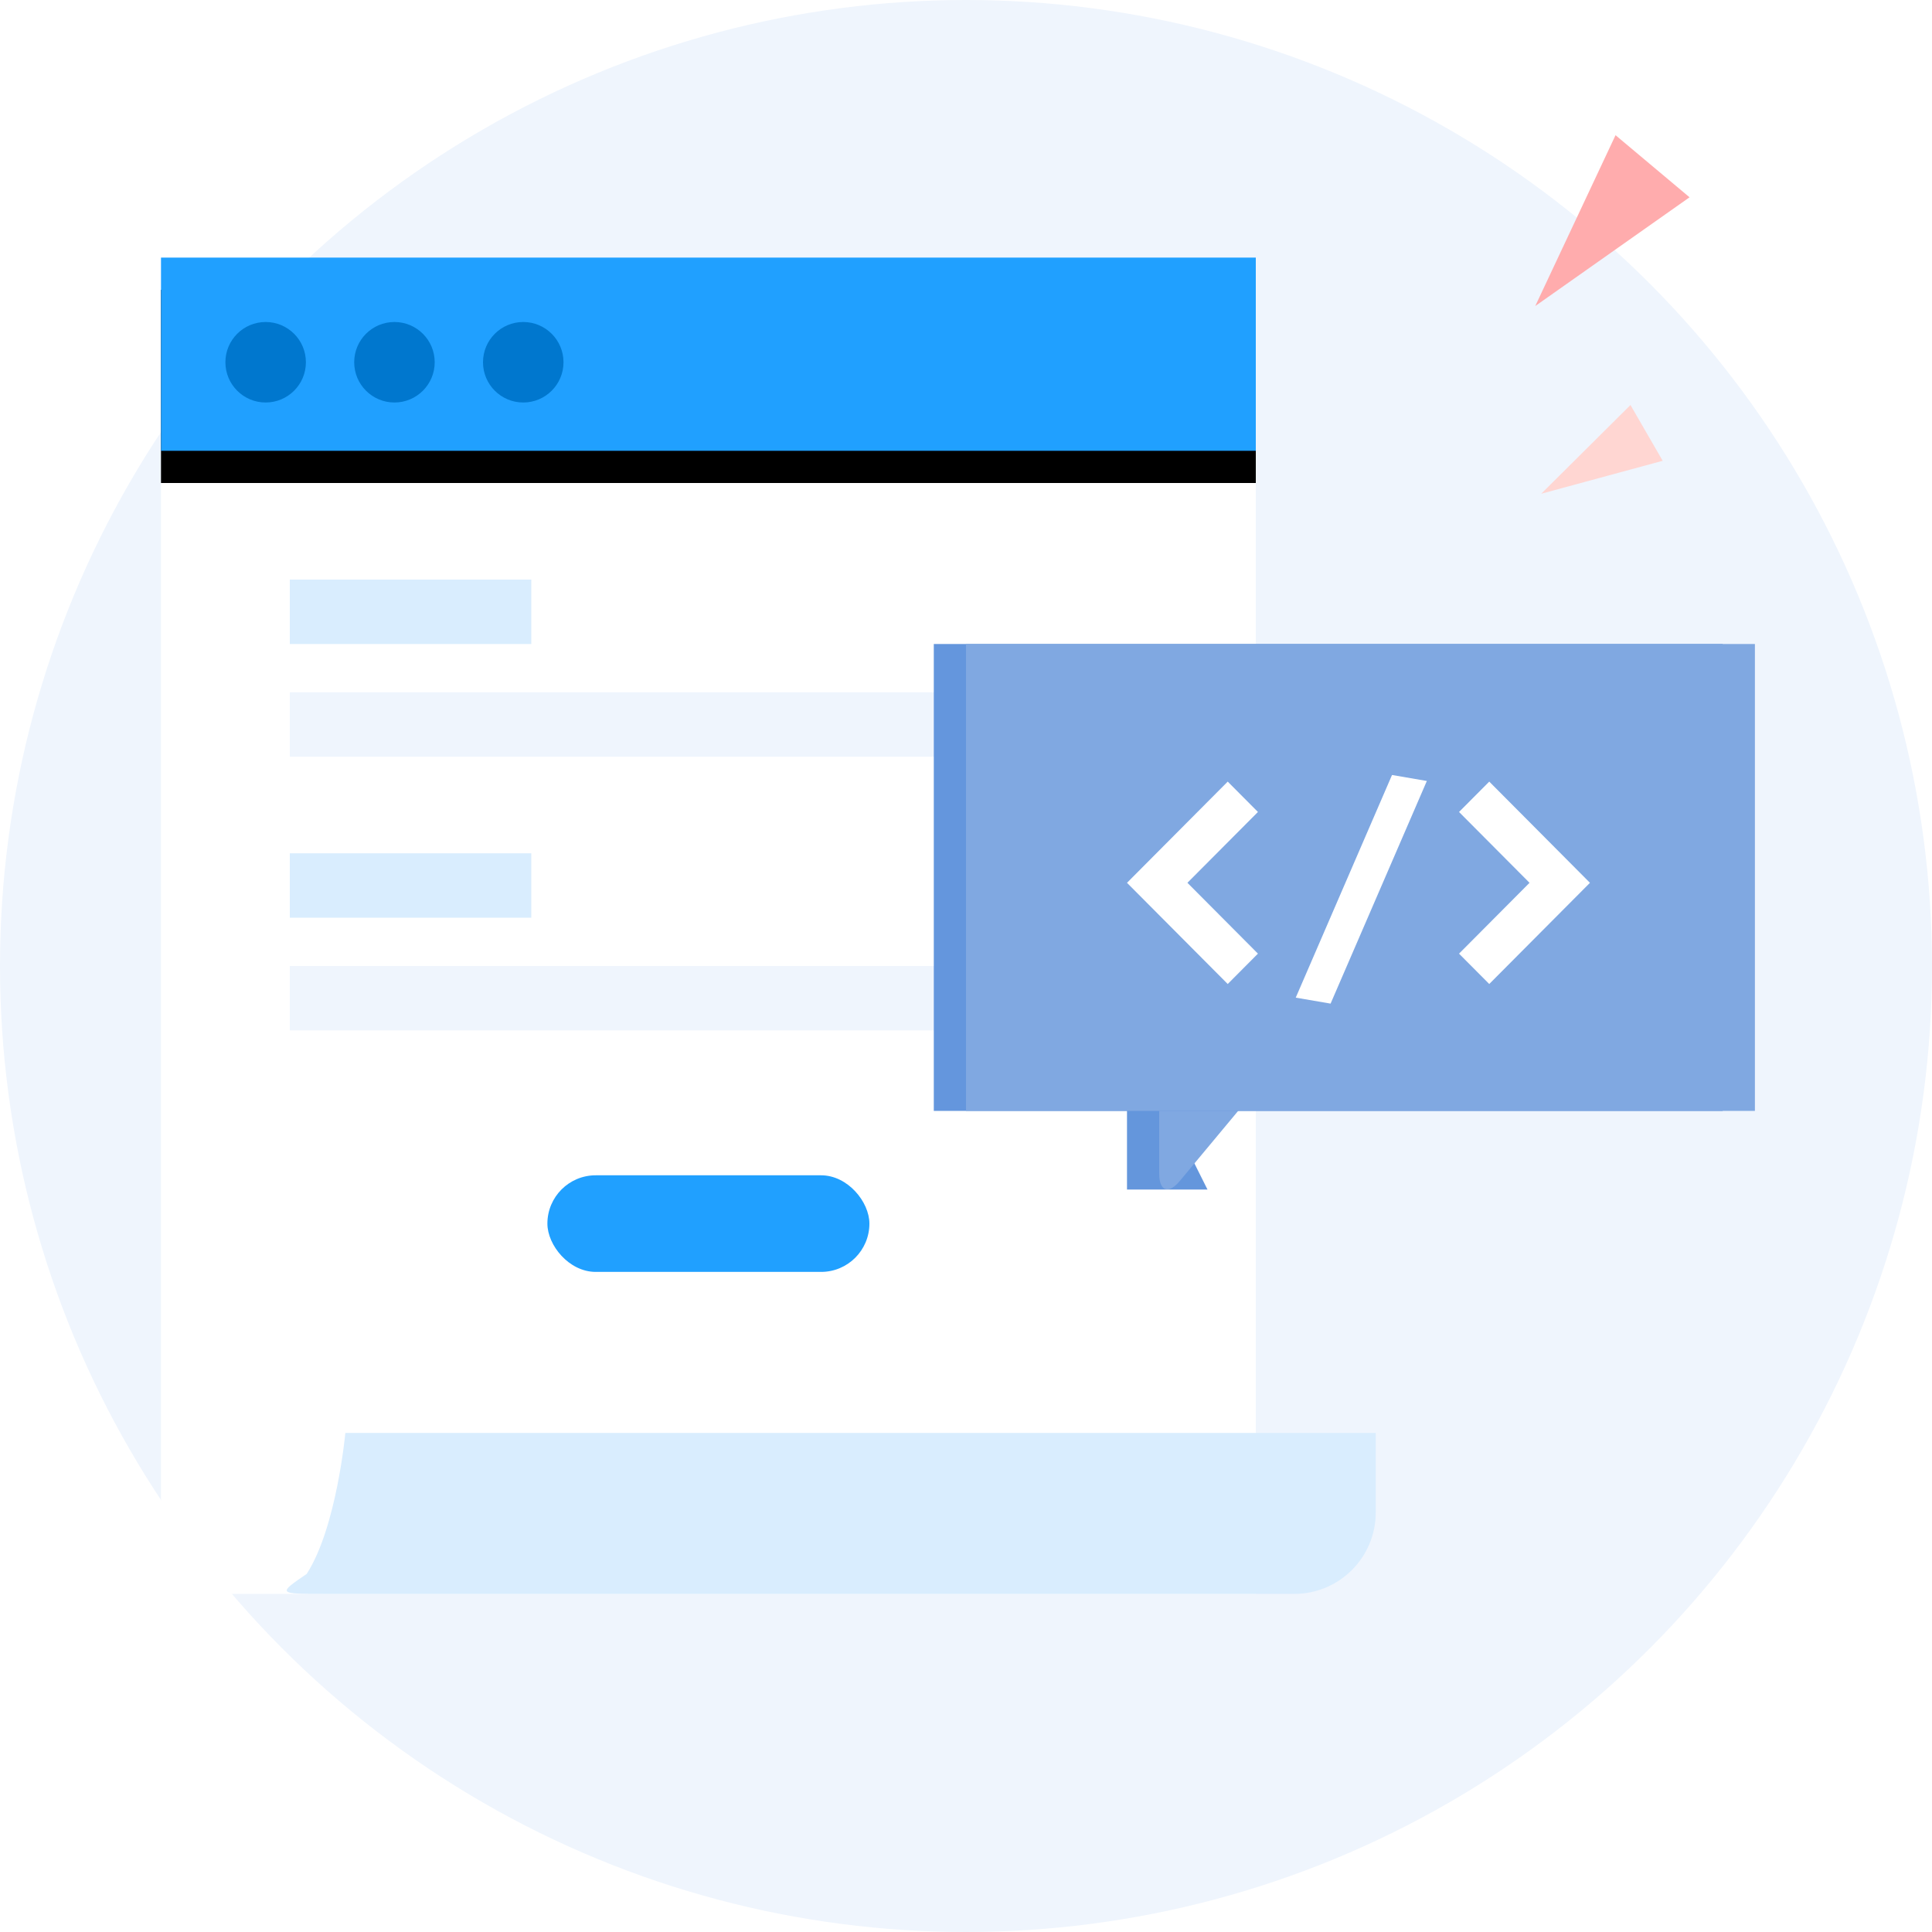 <?xml version="1.0" encoding="UTF-8" standalone="no"?>
<svg width="120px" height="120px" viewBox="0 0 120 120" version="1.1" xmlns="http://www.w3.org/2000/svg" xmlns:xlink="http://www.w3.org/1999/xlink">
    <!-- Generator: Sketch 39.1 (31720) - http://www.bohemiancoding.com/sketch -->
    <title>landingpage_demo_icon</title>
    <desc>Created with Sketch.</desc>
    <defs>
        <rect id="path-1" x="0" y="0" width="68" height="12"></rect>
        <filter x="-50%" y="-50%" width="200%" height="200%" filterUnits="objectBoundingBox" id="filter-2">
            <feOffset dx="0" dy="2" in="SourceAlpha" result="shadowOffsetOuter1"></feOffset>
            <feColorMatrix values="0 0 0 0 0   0 0 0 0 0.467   0 0 0 0 0.808  0 0 0 1 0" type="matrix" in="shadowOffsetOuter1"></feColorMatrix>
        </filter>
        <polyline id="path-3" points="95.358 19.008 100.344 8.397 104.941 12.254 95.358 19.008"></polyline>
        <mask id="mask-4" maskContentUnits="userSpaceOnUse" maskUnits="objectBoundingBox" x="-1" y="-1" width="11.583" height="12.61">
            <rect x="94.358" y="7.397" width="11.583" height="12.61" fill="white"></rect>
            <use xlink:href="#path-3" fill="black"></use>
        </mask>
        <polyline id="path-5" points="95.728 30.667 101.272 25.157 103.272 28.621 95.728 30.667"></polyline>
        <mask id="mask-6" maskContentUnits="userSpaceOnUse" maskUnits="objectBoundingBox" x="-1" y="-1" width="9.543" height="7.51">
            <rect x="94.728" y="24.157" width="9.543" height="7.51" fill="white"></rect>
            <use xlink:href="#path-5" fill="black"></use>
        </mask>
    </defs>
    <g id="Page-1" stroke="none" stroke-width="1" fill="none" fill-rule="evenodd">
        <g id="landingpage_demo_icon">
            <g id="Group-17">
                <circle id="Oval-7" fill="#EFF5FD" cx="60" cy="60" r="60"></circle>
                <g id="Group-8" transform="translate(10, 16)">
                    <g id="Rectangle-27">
                        <use fill="black" fill-opacity="1" filter="url(#filter-2)" xlink:href="#path-1"></use>
                        <use fill="#20A0FF" fill-rule="evenodd" xlink:href="#path-1"></use>
                    </g>
                    <rect id="Rectangle-36" fill="#FFFFFF" x="0" y="14" width="68" height="69"></rect>
                    <path d="M9.05,81.758 C10.909,78.875 11.45,73 11.45,73 L75.45,73 L75.45,77.941 C75.45,80.735 73.186,83 70.384,83 L10.067,83 C7.268,83 7.248,82.986 9.05,81.758 C9.05,81.758 7.816,83.67 9.05,81.758 Z" id="Rectangle-36-Copy" fill="#D9EDFE"></path>
                    <circle id="Oval-8" fill="#0077CE" cx="6.5" cy="6.5" r="2.5"></circle>
                    <circle id="Oval-8" fill="#0077CE" cx="14.5" cy="6.5" r="2.5"></circle>
                    <circle id="Oval-8" fill="#0077CE" cx="22.5" cy="6.5" r="2.5"></circle>
                    <rect id="Rectangle-20" fill="#20A0FF" x="24" y="57" width="20" height="6" rx="3"></rect>
                    <rect id="Rectangle-37" fill="#D9EDFE" x="8" y="20" width="15" height="4"></rect>
                    <rect id="Rectangle-37" fill="#EFF5FD" x="8" y="27" width="52" height="4"></rect>
                    <rect id="Rectangle-37" fill="#D9EDFE" x="8" y="37" width="15" height="4"></rect>
                    <rect id="Rectangle-37" fill="#EFF5FD" x="8" y="44" width="52" height="4"></rect>
                </g>
                <g id="Group-8" transform="translate(58, 39)">
                    <polygon id="Combined-Shape" fill="#6496DC" points="12 29.886 14.5 29.886 17 34.886 12 34.886"></polygon>
                    <path d="M14,33.888 C14,34.992 14.574,35.198 15.275,34.357 L19,29.886 L14,29.886 L14,33.888 Z" id="Combined-Shape" fill="#80A8E1"></path>
                    <g id="Group-12" transform="translate(0, 0.136)">
                        <g id="Group-19">
                            <rect id="Rectangle-20" fill="#6496DD" x="0" y="0.864" width="49" height="29"></rect>
                            <rect id="Rectangle-20" fill="#80A8E1" x="2" y="0.864" width="49" height="29"></rect>
                            <polygon id="Fill-1" fill="#FFFFFF" points="34.5 21.982 40.755 15.697 34.5 9.411 32.623 11.297 37.002 15.697 32.623 20.097"></polygon>
                            <polygon id="Fill-2" fill="#FFFFFF" points="18.256 9.411 12 15.697 18.256 21.982 20.133 20.096 15.753 15.696 20.133 11.297"></polygon>
                            <polygon id="Fill-3" fill="#FFFFFF" points="30.624 9.372 24.645 23.2 22.481 22.829 28.461 9"></polygon>
                        </g>
                    </g>
                </g>
                <g id="Triangle-3">
                    <use fill="#FFACAD" fill-rule="evenodd" xlink:href="#path-3"></use>
                    <use stroke="#FFACAD" mask="url(#mask-4)" stroke-width="2" stroke-linecap="round" stroke-linejoin="round" xlink:href="#path-3"></use>
                </g>
                <g id="Triangle-3">
                    <use fill="#FFD6D2" fill-rule="evenodd" xlink:href="#path-5"></use>
                    <use stroke="#FFD6D2" mask="url(#mask-6)" stroke-width="2" stroke-linecap="round" stroke-linejoin="round" xlink:href="#path-5"></use>
                </g>
            </g>
        </g>
    </g>
</svg>